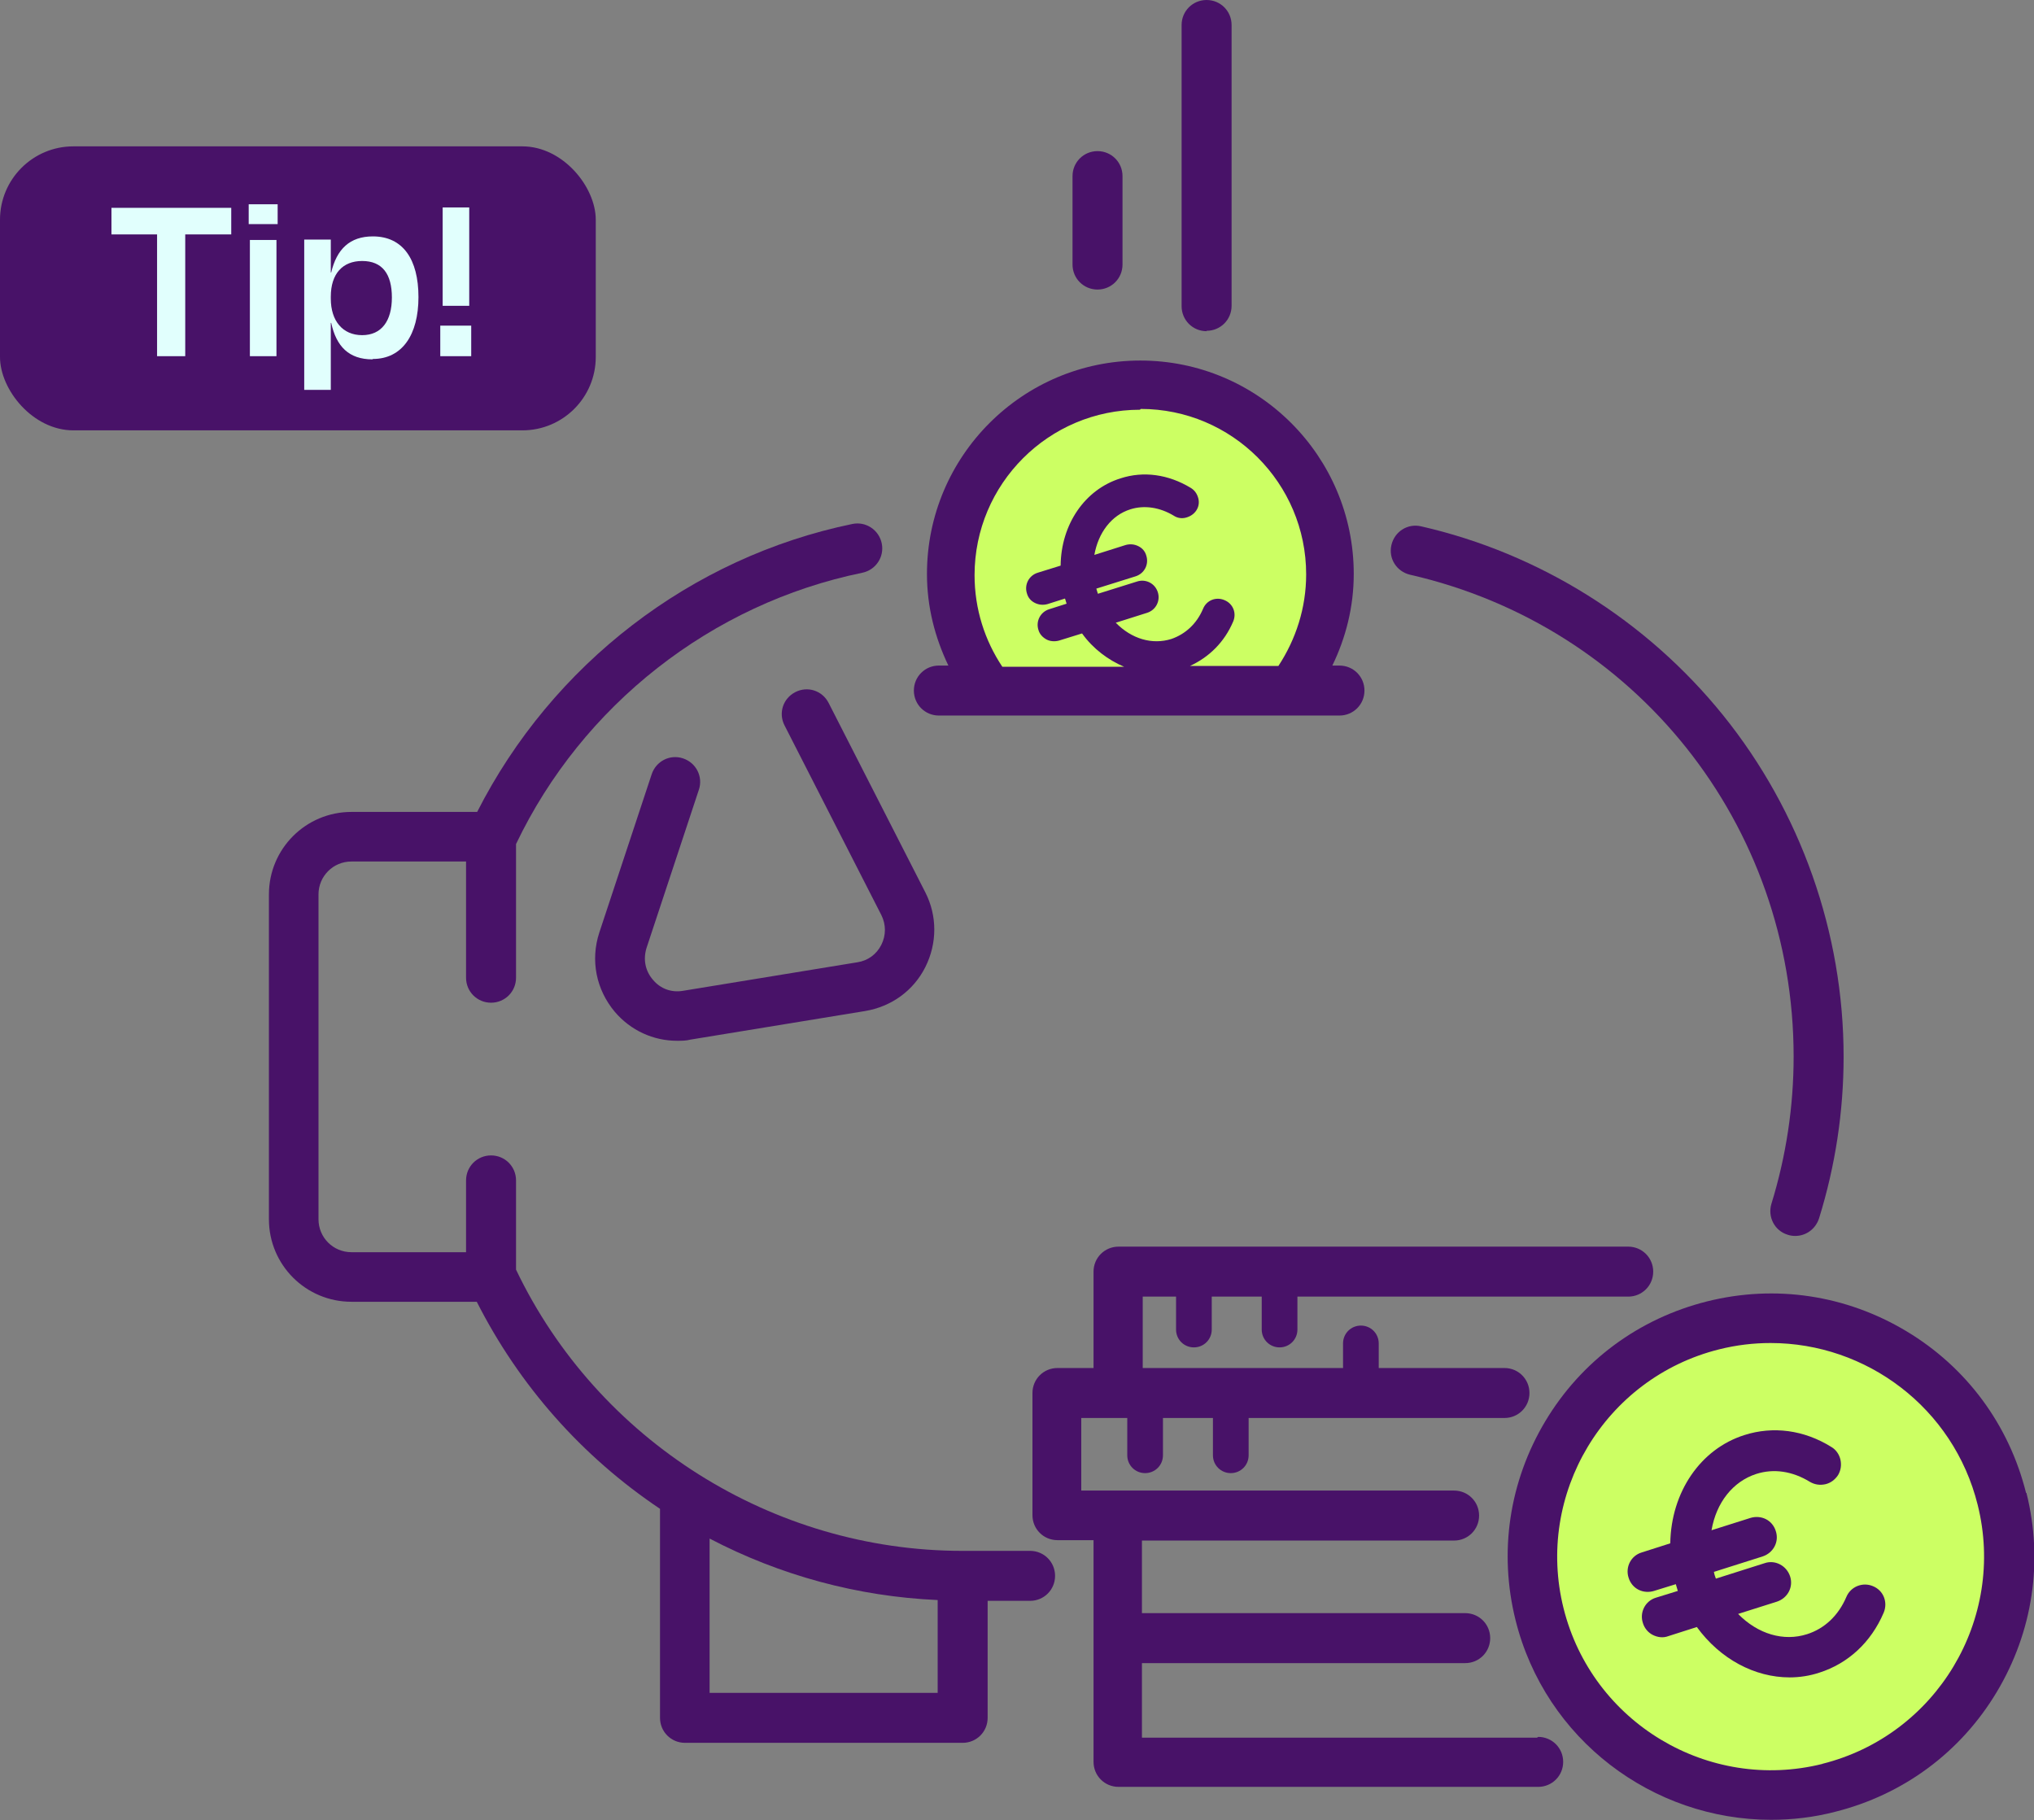 <?xml version="1.0" encoding="UTF-8"?><svg id="Laag_2" xmlns="http://www.w3.org/2000/svg" viewBox="0 0 51.28 45.89"><rect x="0" y="0" width="51.28" height="45.89" fill="#808080" stroke="none"/><defs><style>.cls-1{fill:#ccff63;}.cls-2{fill:#481268;}.cls-3{fill:#e1fffd;}</style></defs><g id="Laag_1-2"><path class="cls-1" d="M25.98,17.86h5.59c1.03-.82,1.7-2.08,1.7-3.5,0-2.49-2.01-4.5-4.5-4.5s-4.5,2.01-4.5,4.5c0,1.42,.67,2.68,1.7,3.5Z"/><circle class="cls-1" cx="44.48" cy="39.16" r="6"/><g><path class="cls-2" d="M47.22,39.99h0c-.26-.11-.56,.01-.67,.27-.2,.47-.55,.8-.99,.94-.59,.19-1.24,0-1.74-.51l.98-.31c.27-.09,.42-.37,.33-.64-.09-.27-.38-.42-.64-.33l-1.23,.39c-.02-.05-.04-.11-.05-.17l1.23-.39c.27-.09,.42-.37,.33-.64-.04-.13-.13-.24-.25-.3-.12-.06-.26-.07-.39-.03l-.98,.31c.12-.7,.54-1.23,1.13-1.42,.44-.14,.91-.07,1.35,.2,.12,.07,.25,.09,.39,.06,.13-.03,.24-.11,.32-.23,.07-.12,.09-.25,.06-.39-.03-.13-.11-.25-.23-.32-.69-.43-1.47-.53-2.19-.3-1.11,.35-1.85,1.44-1.87,2.73l-.72,.23c-.27,.08-.42,.37-.33,.64,.04,.13,.13,.24,.25,.3,.12,.06,.26,.07,.39,.03l.55-.17c.02,.06,.03,.11,.05,.17l-.55,.17c-.27,.08-.42,.37-.33,.64,.04,.13,.13,.24,.25,.3,.12,.06,.26,.08,.39,.03l.72-.23c.59,.81,1.46,1.27,2.34,1.27,.25,0,.51-.04,.75-.12,.72-.23,1.3-.76,1.62-1.51,.11-.26,0-.56-.27-.67Z"/><path class="cls-2" d="M51.08,37.64c-.43-1.72-1.5-3.17-3.02-4.08-1.52-.91-3.3-1.18-5.02-.75-1.72,.43-3.17,1.5-4.08,3.02-.91,1.52-1.18,3.3-.75,5.02,.75,3.01,3.46,5.03,6.44,5.03,.53,0,1.07-.06,1.61-.2,1.72-.43,3.17-1.5,4.08-3.02,.91-1.52,1.18-3.3,.75-5.02Zm-5.13,6.83c-2.88,.72-5.81-1.04-6.53-3.92-.72-2.88,1.04-5.81,3.92-6.53,.44-.11,.87-.16,1.3-.16,2.41,0,4.61,1.63,5.22,4.08,.72,2.88-1.04,5.81-3.92,6.53Z"/><path class="cls-2" d="M38.75,43.81h-9.96v-1.88h8.15c.35,0,.63-.28,.63-.63s-.28-.63-.63-.63h-8.15v-1.83h7.87c.35,0,.63-.28,.63-.63s-.28-.63-.63-.63h-9.4v-1.83h1.16v.94c0,.25,.2,.45,.45,.45s.45-.2,.45-.45v-.94h1.26v.94c0,.25,.2,.45,.45,.45s.45-.2,.45-.45v-.94h6.45c.35,0,.63-.28,.63-.63s-.28-.63-.63-.63h-3.17v-.62c0-.25-.2-.45-.45-.45s-.45,.2-.45,.45v.62h-5.05v-1.8h.84v.83c0,.25,.2,.45,.45,.45s.45-.2,.45-.45v-.83h1.26v.83c0,.25,.2,.45,.45,.45s.45-.2,.45-.45v-.83h8.34c.35,0,.63-.28,.63-.63s-.28-.63-.63-.63h-12.85c-.35,0-.63,.28-.63,.63v2.43h-.91c-.35,0-.63,.28-.63,.63v3.08c0,.35,.28,.63,.63,.63h.91v5.59c0,.35,.28,.63,.63,.63h10.58c.35,0,.63-.28,.63-.63s-.28-.63-.63-.63Z"/><path class="cls-2" d="M25.97,39.1h-1.71c-4.78,0-9.19-2.78-11.25-7.09v-2.25c0-.35-.28-.63-.63-.63s-.63,.28-.63,.63v1.81h-2.89c-.46,0-.83-.37-.83-.83v-8.19c0-.46,.37-.83,.83-.83h2.89v2.93c0,.35,.28,.63,.63,.63s.63-.28,.63-.63v-3.37c1.67-3.5,4.93-6.06,8.73-6.84,.34-.07,.56-.4,.49-.74-.07-.34-.4-.56-.74-.49-4.07,.84-7.57,3.54-9.46,7.26h-3.17c-1.15,0-2.08,.93-2.08,2.08v8.19c0,1.15,.93,2.08,2.08,2.08h3.16c1.07,2.11,2.65,3.9,4.62,5.22v5.27c0,.35,.28,.63,.63,.63h7c.35,0,.63-.28,.63-.63v-2.95h1.07c.35,0,.63-.28,.63-.63s-.28-.63-.63-.63Zm-2.33,3.58h-5.75v-3.89c1.78,.93,3.73,1.46,5.75,1.55v2.35Z"/><path class="cls-2" d="M35.55,14.49c5.69,1.3,9.67,6.3,9.67,12.15,0,1.26-.19,2.51-.56,3.71-.1,.33,.08,.68,.41,.78,.06,.02,.12,.03,.19,.03,.27,0,.51-.17,.6-.44,.41-1.32,.62-2.69,.62-4.08,0-3.12-1.08-6.18-3.04-8.61-1.93-2.39-4.63-4.08-7.61-4.76-.34-.08-.67,.13-.75,.47-.08,.34,.13,.67,.47,.75Z"/><path class="cls-2" d="M30.42,8.34c.35,0,.63-.28,.63-.63V.63c0-.35-.28-.63-.63-.63s-.63,.28-.63,.63V7.72c0,.35,.28,.63,.63,.63Z"/><path class="cls-2" d="M27.67,7.3c.35,0,.63-.28,.63-.63v-2.23c0-.35-.28-.63-.63-.63s-.63,.28-.63,.63v2.23c0,.35,.28,.63,.63,.63Z"/><path class="cls-2" d="M17.62,19.91c.11-.33-.07-.68-.4-.79-.33-.11-.68,.07-.79,.4l-1.32,3.99c-.23,.7-.08,1.44,.39,2,.4,.47,.97,.73,1.57,.73,.11,0,.23,0,.34-.03l4.4-.72c.66-.11,1.22-.51,1.52-1.11,.3-.6,.3-1.29,0-1.88l-2.44-4.78c-.16-.31-.53-.43-.84-.27-.31,.16-.43,.53-.27,.84l2.44,4.78c.12,.24,.12,.51,0,.75-.12,.24-.34,.4-.6,.44l-4.4,.72c-.29,.05-.57-.05-.76-.28-.19-.22-.25-.51-.16-.8l1.32-3.99Z"/><path class="cls-2" d="M23.68,18.04h10.09c.35,0,.63-.28,.63-.63s-.28-.63-.63-.63h-.18c.34-.7,.54-1.48,.54-2.31,0-2.97-2.41-5.38-5.38-5.38s-5.38,2.41-5.38,5.38c0,.83,.2,1.6,.54,2.31h-.24c-.35,0-.63,.28-.63,.63s.28,.63,.63,.63Zm5.08-7.73c2.3,0,4.17,1.87,4.17,4.17,0,.85-.26,1.64-.7,2.31h-2.23c.48-.22,.87-.6,1.09-1.12,.09-.21,0-.45-.22-.54h0c-.21-.09-.45,0-.54,.22-.16,.38-.45,.64-.8,.76-.48,.15-1,0-1.4-.41l.79-.25c.22-.07,.34-.3,.27-.52-.07-.22-.3-.34-.52-.27l-.99,.31s-.03-.09-.04-.13l.99-.31c.22-.07,.34-.3,.27-.52-.03-.11-.1-.19-.2-.24s-.21-.06-.32-.03l-.79,.25c.1-.56,.43-1,.91-1.15,.35-.11,.74-.05,1.09,.16,.09,.06,.2,.08,.31,.05,.11-.03,.2-.09,.26-.18,.06-.09,.08-.2,.05-.31-.03-.11-.09-.2-.19-.26-.56-.34-1.19-.43-1.77-.24-.9,.28-1.5,1.16-1.51,2.2l-.58,.18c-.22,.07-.34,.3-.27,.52,.03,.11,.1,.19,.2,.24,.1,.05,.21,.06,.32,.03l.44-.14s.03,.09,.04,.13l-.44,.14c-.22,.07-.34,.3-.27,.52,.03,.11,.11,.19,.2,.24s.21,.06,.32,.03l.58-.18c.28,.39,.66,.67,1.06,.84h-3.07c-.44-.66-.7-1.45-.7-2.31,0-2.3,1.87-4.17,4.17-4.17Z"/></g><rect class="cls-2" y="3.69" width="15.02" height="7.16" rx="1.85" ry="1.85"/><g><path class="cls-3" d="M2.81,5.24h3.02v.67h-1.16v3.07h-.71v-3.07h-1.15v-.67Z"/><path class="cls-3" d="M6.27,5.65v-.5h.73v.5h-.73Zm.03,3.33v-2.93h.67v2.93h-.67Z"/><path class="cls-3" d="M9.39,9.06c-.59,0-.91-.32-1.04-.92h-.01v1.69h-.67v-3.79h.67v.83h.01c.14-.59,.47-.91,1.05-.91,.76,0,1.15,.58,1.15,1.53s-.41,1.56-1.15,1.56Zm.49-1.56c0-.59-.24-.92-.75-.92-.49,0-.79,.32-.79,.9v.05c0,.56,.3,.92,.79,.92s.75-.36,.75-.95Z"/><path class="cls-3" d="M11.88,8.21v.77h-.78v-.77h.78Zm-.72-.5v-2.48h.67v2.48h-.67Z"/></g></g></svg>